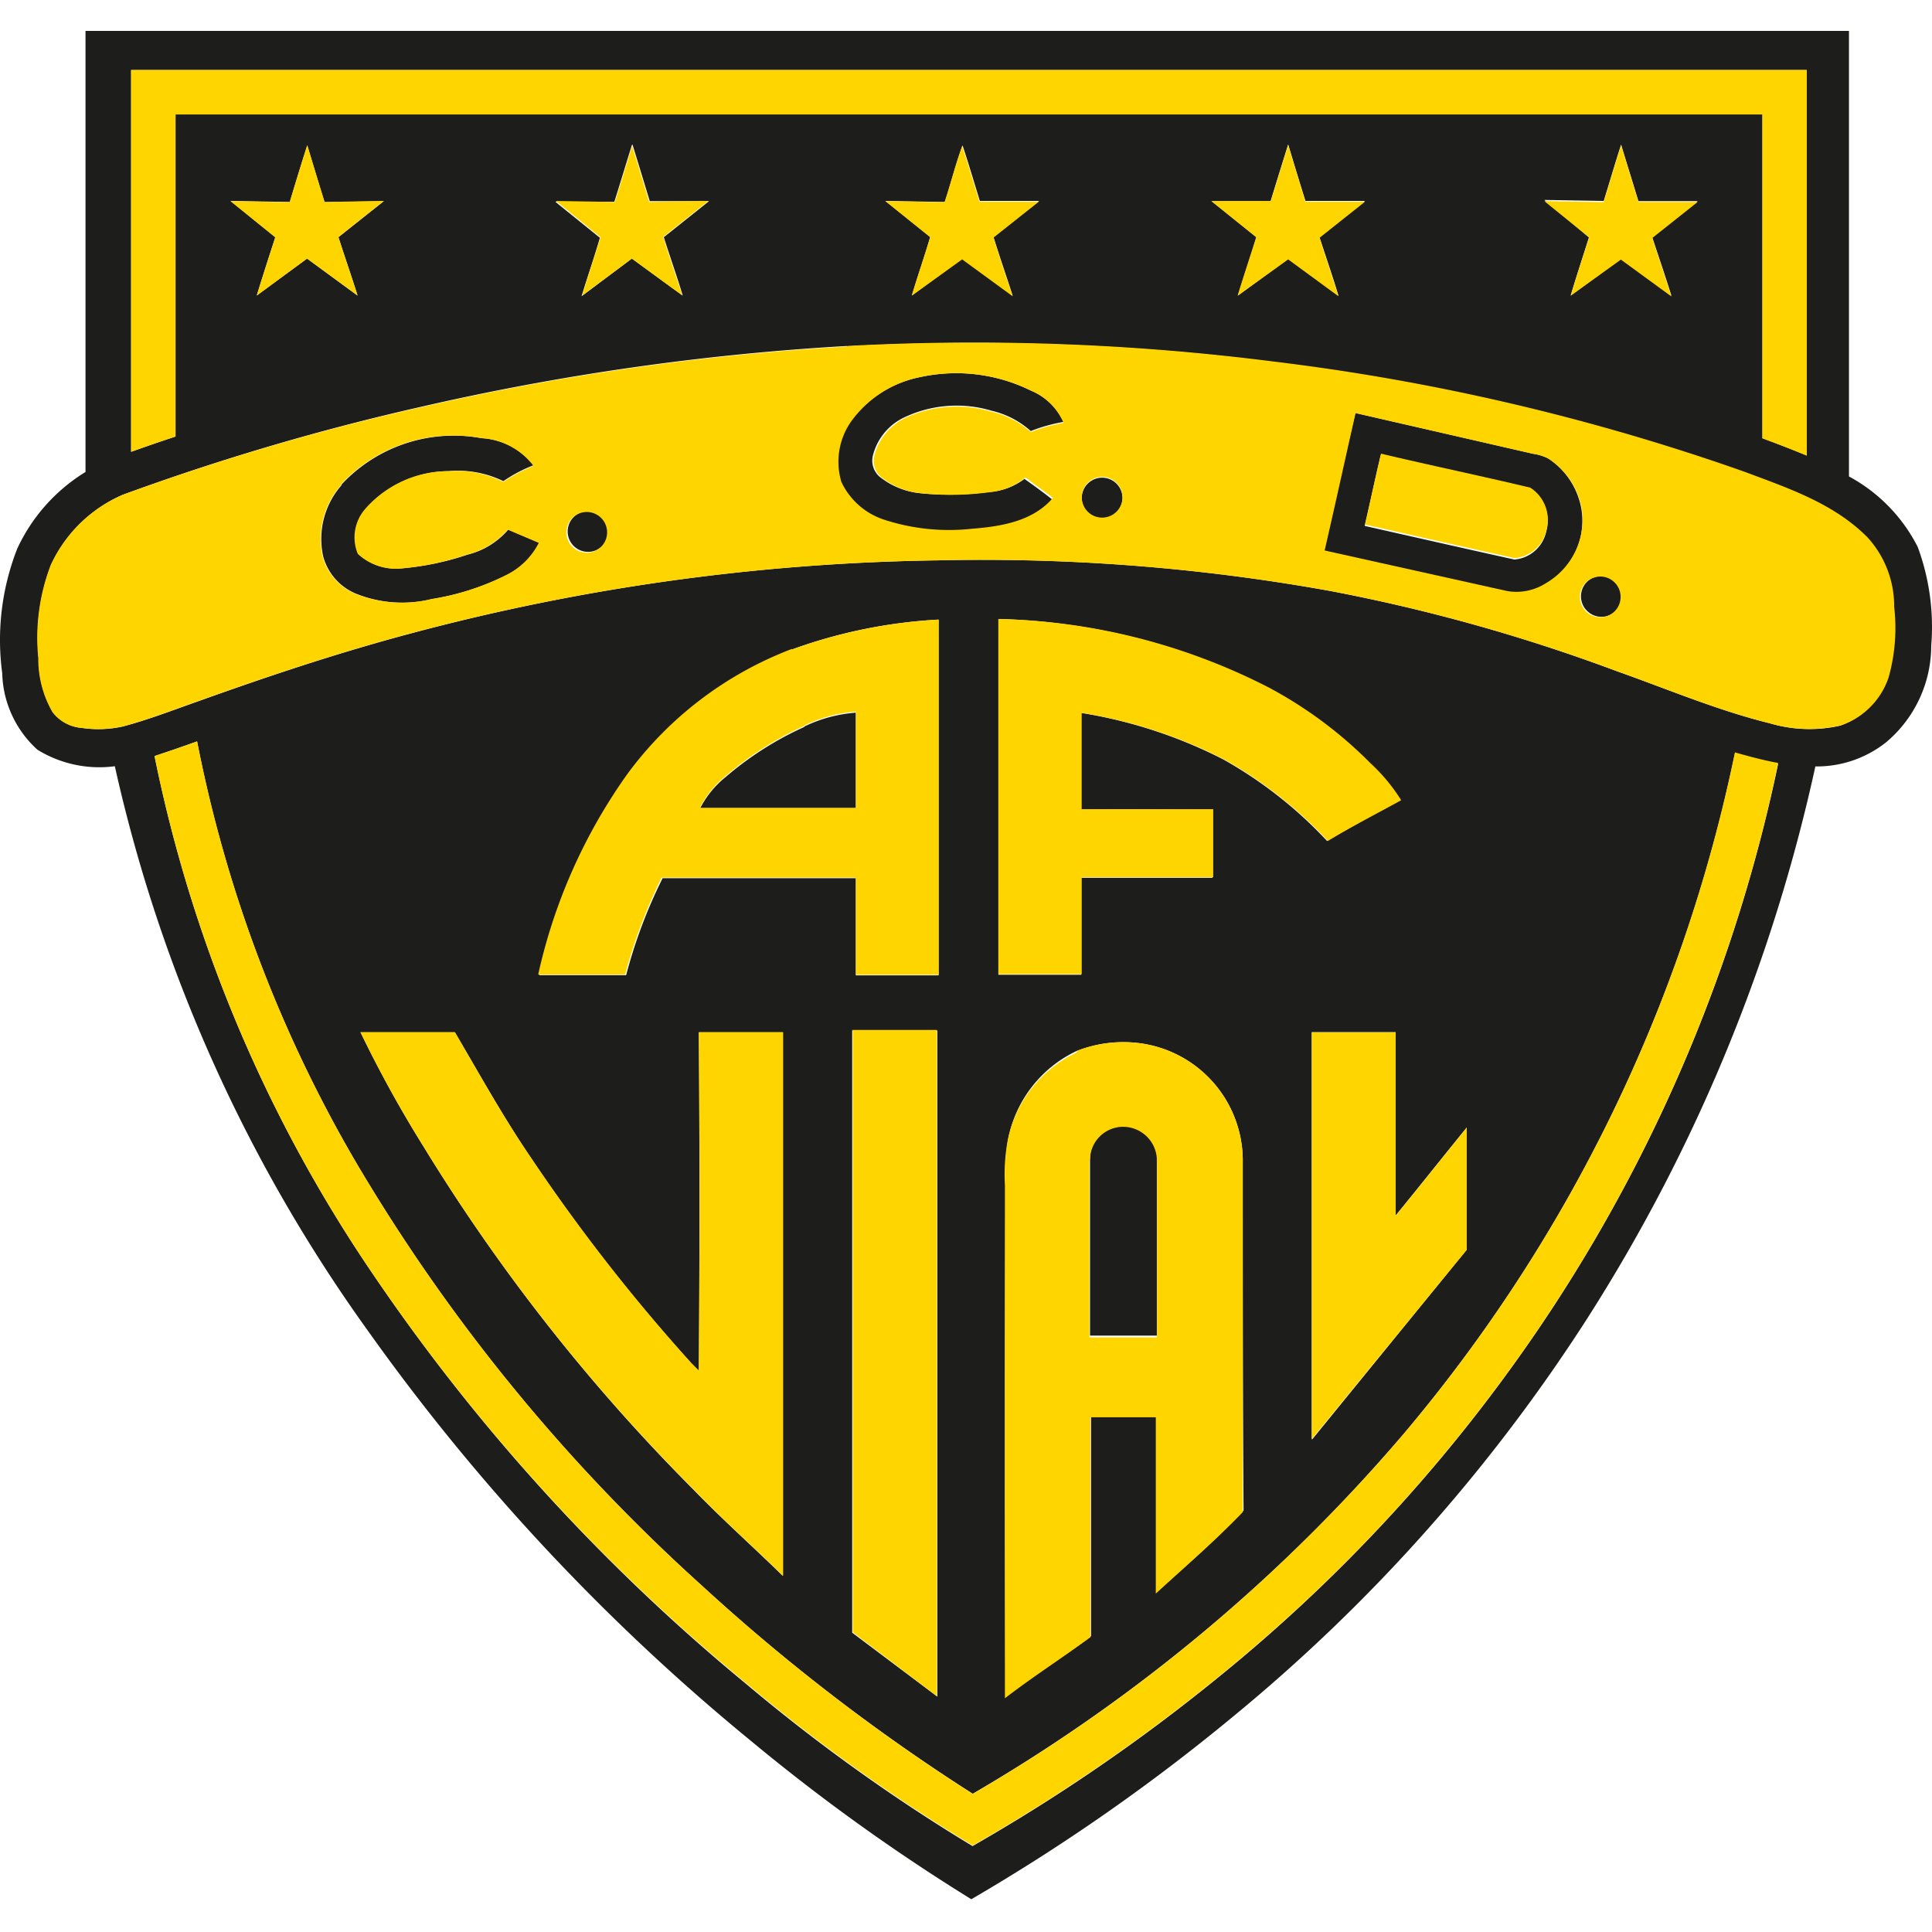 <svg xmlns="http://www.w3.org/2000/svg" width="500" height="500" fill="none"><path fill="#1D1D1B" d="M22.13 8h456.381v115.307a42.58 42.58 0 0 1 17.812 18.287 59.746 59.746 0 0 1 3.478 25.507 32.718 32.718 0 0 1-11.646 24.979 28.883 28.883 0 0 1-18.34 6.272 439.399 439.399 0 0 1-58.971 142.763 442.984 442.984 0 0 1-91.539 102.976 504.62 504.62 0 0 1-67.93 47.43 504.414 504.414 0 0 1-56.864-40.843 546.24 546.24 0 0 1-99.497-106.559 398.407 398.407 0 0 1-65.295-145.82 30.514 30.514 0 0 1-20.026-4.269 27.603 27.603 0 0 1-9.117-19.815 64.663 64.663 0 0 1 3.9-32.252 45.848 45.848 0 0 1 17.654-19.815V8Zm11.805 10.118v98.812a422.596 422.596 0 0 1 11.489-3.952V29.607h410.689V113.4c3.847 1.422 7.694 2.898 11.489 4.479v-99.76H33.935Zm41.053 34.15-15.335-.264 11.594 9.38a1260.275 1260.275 0 0 0-4.796 15.073l13.017-9.539 13.07 9.592c-1.634-5.27-3.32-10.066-4.954-15.125l11.752-9.328L84 52.321a1562.127 1562.127 0 0 1-4.48-14.704c-1.58 4.901-3.056 9.802-4.532 14.704m88.536-14.756c-1.528 4.9-3.004 9.802-4.532 14.65h-15.283l11.541 9.328c-1.528 5.27-3.215 10.066-4.743 15.125l13.017-9.75 13.175 9.592c-1.581-5.27-3.32-10.066-4.901-15.125l11.699-9.328h-15.335c-1.476-4.848-2.952-9.75-4.48-14.65m80.789 14.86-15.336-.263 11.594 9.328c-1.528 5.27-3.215 10.066-4.743 15.125l13.017-9.539 13.07 9.592c-1.687-5.27-3.373-10.066-4.954-15.178l11.805-9.328h-15.336c-1.476-4.795-2.899-9.591-4.48-14.387-1.739 4.743-2.951 9.644-4.532 14.44m84.32 0H313.56l11.594 9.328c-1.581 5.27-3.214 10.066-4.795 15.125l13.069-9.539 12.964 9.539c-1.581-5.27-3.267-10.066-4.901-15.125l11.752-9.38h-15.388c-1.528-4.849-3.004-9.75-4.48-14.651a2300.641 2300.641 0 0 0-4.532 14.65m86.164 0-15.335-.263 11.541 9.697c-1.581 5.006-3.215 10.013-4.743 15.072l12.964-9.539 13.122 9.539c-1.633-5.27-3.32-10.119-4.953-15.125l11.752-9.328h-15.336c-1.476-4.901-3.004-9.75-4.479-14.65-1.581 4.9-3.004 9.802-4.533 14.703M219.386 89.527a660.713 660.713 0 0 0-110.67 15.81 624.526 624.526 0 0 0-76.941 22.713 36.31 36.31 0 0 0-18.55 18.182 52.698 52.698 0 0 0-3.216 24.083 27.617 27.617 0 0 0 3.69 14.019 10.55 10.55 0 0 0 7.536 4.057 29.3 29.3 0 0 0 10.54-.368c6.587-1.74 12.964-4.216 19.393-6.483 18.076-6.482 36.363-12.595 54.966-17.549a556.408 556.408 0 0 1 136.44-18.972 504.878 504.878 0 0 1 101.605 7.905 453.823 453.823 0 0 1 74.359 20.817c13.123 4.637 25.981 10.118 39.472 13.438a36.094 36.094 0 0 0 18.182.633 19.71 19.71 0 0 0 12.332-12.437 47.454 47.454 0 0 0 1.423-18.235 26.355 26.355 0 0 0-6.957-18.023c-8.432-8.748-20.289-12.701-31.62-16.864A572.57 572.57 0 0 0 329.476 93.69a613.115 613.115 0 0 0-110.354-4.058m-14.176 78.47a94.493 94.493 0 0 0-42.16 32.147 142.275 142.275 0 0 0-23.24 52.12h22.502a129.741 129.741 0 0 1 9.434-25.085h50.012v25.138h21.396v-92.067a131.764 131.764 0 0 0-37.997 7.747m53.491-7.905v92.067h21.448v-25.086h33.939v-17.601c-11.33 0-22.714-.264-34.044 0v-25.085a123.43 123.43 0 0 1 36.89 12.068 110.67 110.67 0 0 1 26.824 21.08c6.166-3.742 12.648-7.062 18.972-10.54a46.41 46.41 0 0 0-7.8-9.381 109.435 109.435 0 0 0-26.349-19.604 160.583 160.583 0 0 0-69.88-17.918ZM39.996 195.664a367.848 367.848 0 0 0 56.336 133.805 503.034 503.034 0 0 0 96.915 106.453 460.752 460.752 0 0 0 58.444 41.844 469.984 469.984 0 0 0 63.239-43.372 418.58 418.58 0 0 0 87.219-96.441 409.68 409.68 0 0 0 58.022-140.234c-3.742-.685-7.483-1.686-11.172-2.74a398.052 398.052 0 0 1-85.743 176.123 432.145 432.145 0 0 1-111.513 93.12 505.52 505.52 0 0 1-70.038-53.806 466.852 466.852 0 0 1-89.958-110.248A347.301 347.301 0 0 1 51.01 191.87a388.521 388.521 0 0 1-11.014 3.794Zm180.549 70.881v155.992l22.029 16.547V266.703h-21.923m-127.27.58a311.661 311.661 0 0 0 16.178 29.354 481.258 481.258 0 0 0 69.775 88.746c7.483 7.747 15.546 14.914 23.241 22.45V267.178h-21.713c.211 29.195.211 58.391 0 87.587l-1.897-1.897a464.919 464.919 0 0 1-41.527-53.175c-7.168-10.54-13.281-21.554-19.71-32.515H93.275m246.266 0v105.399l40.052-49.169v-31.62c-6.166 7.589-12.226 15.231-18.392 22.767v-47.43h-21.66m-60.763 4.796a31.928 31.928 0 0 0-17.865 22.871 49.418 49.418 0 0 0-.685 11.489c-.211 44.197-.211 88.413 0 132.645 7.273-5.27 14.967-10.065 22.134-15.493v-57.074h16.969v45.638c7.642-6.799 15.389-13.491 22.503-21.08-.211-29.828-.211-60.5-.211-90.96a30.67 30.67 0 0 0-26.35-29.934 32.785 32.785 0 0 0-16.547 1.95"/><path fill="#1D1D1B" d="M238.147 97.59a43.686 43.686 0 0 1 28.721 3.53 15.817 15.817 0 0 1 8.38 8.063 43.147 43.147 0 0 0-8.485 2.372 22.96 22.96 0 0 0-10.171-5.27 31.616 31.616 0 0 0-22.239 1.581 14.963 14.963 0 0 0-8.485 10.171 5.536 5.536 0 0 0 1.686 5.27 19.665 19.665 0 0 0 10.54 4.321c5.929.606 11.909.5 17.813-.316a16.816 16.816 0 0 0 9.222-3.373c2.372 1.686 4.796 3.426 7.115 5.27-4.954 6.166-13.386 7.431-21.08 8.01a54.008 54.008 0 0 1-22.661-2.371 18.547 18.547 0 0 1-11.014-10.066 18.178 18.178 0 0 1 2.635-15.81 29.195 29.195 0 0 1 18.023-11.383ZM342.703 142.436c2.688-11.858 5.27-23.715 8.063-35.573l45.902 10.54c1.349.194 2.663.584 3.899 1.16a19.713 19.713 0 0 1 8.801 13.86 19.075 19.075 0 0 1-9.328 18.866 14.174 14.174 0 0 1-9.96 2.056l-47.43-10.54m10.54-6.693c12.912 2.898 25.823 5.849 38.735 8.695a9.17 9.17 0 0 0 8.221-7.167 9.907 9.907 0 0 0-4.163-11.067c-12.806-3.057-25.771-5.744-38.629-8.801-1.476 6.113-2.741 12.226-4.164 18.34ZM88.322 125.467a39.74 39.74 0 0 1 36.31-12.069 18.186 18.186 0 0 1 13.439 7.01 37.938 37.938 0 0 0-7.8 4.11 26.832 26.832 0 0 0-14.176-2.582 28.884 28.884 0 0 0-21.45 9.802 11.176 11.176 0 0 0-1.896 11.594 14.284 14.284 0 0 0 11.278 3.742 71.575 71.575 0 0 0 16.969-3.531 20.138 20.138 0 0 0 10.54-6.482l8.063 3.425a18.759 18.759 0 0 1-8.537 8.379 66.705 66.705 0 0 1-19.236 6.166 32.09 32.09 0 0 1-19.657-1.37 14.54 14.54 0 0 1-8.537-9.697 21.078 21.078 0 0 1 4.848-18.497M282.836 124.201a5.272 5.272 0 0 1 7.284 6.659 5.266 5.266 0 0 1-5.013 3.305 5.267 5.267 0 0 1-4.853-3.534 5.267 5.267 0 0 1 2.582-6.43ZM149.348 133.109a5.27 5.27 0 1 1 5.552 8.958 5.27 5.27 0 0 1-5.552-8.958ZM412.425 149.499a5.267 5.267 0 0 1 6.906 2.85 5.277 5.277 0 0 1-.704 5.238 5.273 5.273 0 0 1-7.414.923 5.274 5.274 0 0 1-1.013-7.332 5.27 5.27 0 0 1 2.12-1.679M208.161 188.025a36.893 36.893 0 0 1 13.333-3.584v24.875h-40.368a25.298 25.298 0 0 1 6.798-8.327 84.35 84.35 0 0 1 20.237-12.859M282.099 299.958a8.59 8.59 0 0 1 7.431-8.696 8.748 8.748 0 0 1 10.171 8.063v46.323h-17.602v-45.69Z"/><path fill="#FFD500" d="M33.936 18.118h433.666v99.814c-3.794-1.581-7.641-3.057-11.488-4.48V29.607H45.424v83.371a422.714 422.714 0 0 0-11.488 3.952V18.118Z"/><path fill="#FFD500" d="M74.988 52.27c1.476-4.901 2.951-9.803 4.532-14.704 1.476 4.901 2.952 9.803 4.48 14.704l15.335-.264-11.751 9.328c1.633 5.27 3.32 10.066 4.953 15.125l-13.07-9.539-13.016 9.592c1.58-5.27 3.162-10.066 4.796-15.073l-11.594-9.38 15.335.263M163.524 37.566c1.528 4.901 3.004 9.803 4.479 14.704l15.336-.264-11.699 9.328c1.581 5.27 3.32 10.066 4.901 15.072-4.374-3.11-8.696-6.324-13.017-9.486l-12.859 9.592c1.529-5.27 3.215-10.066 4.743-15.125l-11.541-9.38 15.283.263c1.528-4.901 3.004-9.803 4.532-14.704M244.47 52.269c1.581-4.796 2.793-9.697 4.533-14.44 1.581 4.796 3.003 9.591 4.479 14.387h15.336l-11.7 9.275c1.581 5.27 3.268 10.119 4.954 15.178l-13.069-9.539-13.017 9.38c1.528-5.27 3.214-10.065 4.743-15.124l-11.594-9.328 15.335.264M328.843 52.217c1.476-4.848 3.004-9.75 4.532-14.65 1.476 4.9 2.951 9.802 4.48 14.65h15.388l-11.752 9.328c1.634 5.27 3.32 10.066 4.901 15.125l-13.017-9.539-13.069 9.38c1.581-5.27 3.214-10.065 4.795-15.124l-11.594-9.328h15.336M415.008 52.321c1.528-4.9 2.951-9.802 4.532-14.703 1.475 4.901 3.004 9.75 4.479 14.65h15.336l-11.752 9.329c1.633 5.006 3.32 10.065 4.954 15.124l-13.07-9.538-12.964 9.328c1.528-5.27 3.162-10.066 4.743-15.072l-11.594-9.381 15.336.263ZM219.385 89.525a613.115 613.115 0 0 1 110.354 4.058 572.57 572.57 0 0 1 121.894 28.563c11.067 4.164 22.925 8.116 31.62 16.864a26.35 26.35 0 0 1 6.956 18.024 47.43 47.43 0 0 1-1.422 18.234 19.711 19.711 0 0 1-12.332 12.437 36.109 36.109 0 0 1-18.445-.527c-13.491-3.32-26.35-8.801-39.472-13.439a453.93 453.93 0 0 0-74.36-20.816 508.786 508.786 0 0 0-101.605-7.905 558.967 558.967 0 0 0-136.598 18.972c-18.603 4.954-36.89 11.067-54.966 17.549-6.429 2.266-12.806 4.743-19.393 6.482-3.411.74-6.927.865-10.382.369a10.529 10.529 0 0 1-7.642-4.058 27.614 27.614 0 0 1-3.688-14.018 52.7 52.7 0 0 1 3.214-24.084 36.31 36.31 0 0 1 18.656-18.181 624.667 624.667 0 0 1 76.731-22.556 660.762 660.762 0 0 1 110.669-15.81m18.972 7.905a29.192 29.192 0 0 0-17.759 11.331 18.167 18.167 0 0 0-2.635 15.81 18.554 18.554 0 0 0 11.014 9.749 54.023 54.023 0 0 0 22.661 2.372c7.43-.58 15.81-1.845 21.08-8.011-2.319-1.739-4.743-3.478-7.115-5.27a16.814 16.814 0 0 1-9.117 3.795 74.65 74.65 0 0 1-17.812.316 19.652 19.652 0 0 1-10.54-4.322 5.533 5.533 0 0 1-1.687-5.27 14.976 14.976 0 0 1 8.116-9.96 31.616 31.616 0 0 1 22.239-1.581 22.98 22.98 0 0 1 10.171 5.27 43.145 43.145 0 0 1 8.485-2.371 15.81 15.81 0 0 0-8.379-8.327 43.69 43.69 0 0 0-28.722-3.53Zm104.557 44.848 47.43 10.54c3.46.57 7.008-.162 9.96-2.056a19.08 19.08 0 0 0 9.328-18.866 19.507 19.507 0 0 0-8.748-13.386 12.436 12.436 0 0 0-3.9-1.212l-45.954-10.54c-2.688 11.857-5.27 23.715-8.011 35.572M88.321 125.466a21.082 21.082 0 0 0-4.849 18.498 14.596 14.596 0 0 0 8.485 9.697 32.303 32.303 0 0 0 19.71 1.37 66.234 66.234 0 0 0 19.235-6.166 18.766 18.766 0 0 0 8.538-8.379l-8.063-3.426a20.129 20.129 0 0 1-10.54 6.482 74.31 74.31 0 0 1-16.97 3.584 14.488 14.488 0 0 1-11.278-3.794 11.174 11.174 0 0 1 1.898-11.594 28.667 28.667 0 0 1 21.607-9.803 26.817 26.817 0 0 1 14.176 2.794 40.905 40.905 0 0 1 7.799-4.164 18.285 18.285 0 0 0-13.438-7.167 39.726 39.726 0 0 0-19.673 1.28 39.727 39.727 0 0 0-16.637 10.578m194.515-1.265a5.27 5.27 0 1 0 4.789 9.391 5.27 5.27 0 0 0-4.789-9.391ZM149.4 133.108a5.272 5.272 0 0 0-2.088 7.35 5.275 5.275 0 0 0 9.293-.415 5.278 5.278 0 0 0-.364-5.18 5.267 5.267 0 0 0-4.359-2.358 5.258 5.258 0 0 0-2.482.603Zm263.025 16.389a5.276 5.276 0 0 0-3.209 6.844 5.268 5.268 0 0 0 6.931 3.013 5.272 5.272 0 0 0-1.1-10.068 5.273 5.273 0 0 0-2.622.211Z"/><path fill="#FFD500" d="M353.243 135.743c1.423-6.113 2.688-12.227 4.163-18.34 12.859 3.057 25.823 5.745 38.629 8.801a9.904 9.904 0 0 1 4.164 11.067 9.17 9.17 0 0 1-8.221 7.167c-12.912-2.845-25.823-5.797-38.735-8.695ZM204.947 168.102a131.757 131.757 0 0 1 37.996-7.747v91.909h-21.449v-25.138h-50.275a136.962 136.962 0 0 0-9.433 25.085h-22.503a142.282 142.282 0 0 1 23.24-52.12 94.495 94.495 0 0 1 42.424-32.147m3.214 19.921a84.283 84.283 0 0 0-20.236 12.859 25.298 25.298 0 0 0-6.799 8.326h40.368v-24.874a36.897 36.897 0 0 0-13.333 3.583M258.383 160.195a160.578 160.578 0 0 1 69.933 17.707 109.49 109.49 0 0 1 26.35 19.605 46.433 46.433 0 0 1 7.957 9.591c-6.323 3.478-12.806 6.798-18.971 10.54a110.674 110.674 0 0 0-26.825-21.08 123.423 123.423 0 0 0-36.889-12.068v24.927h34.044v17.602h-34.044v25.085h-21.555v-92.067"/><path fill="#FFD500" d="M39.996 195.663a455.72 455.72 0 0 0 11.014-3.795 347.28 347.28 0 0 0 40.737 108.298 466.783 466.783 0 0 0 89.959 110.248 506.63 506.63 0 0 0 70.038 53.859A433.586 433.586 0 0 0 363.256 371.1a398.045 398.045 0 0 0 85.743-176.386c3.689 1.054 7.431 2.055 11.172 2.74a409.669 409.669 0 0 1-57.969 140.34 418.6 418.6 0 0 1-87.219 96.441 469.977 469.977 0 0 1-63.239 43.371 460.744 460.744 0 0 1-58.444-41.843 503.005 503.005 0 0 1-96.968-106.296 367.843 367.843 0 0 1-56.336-133.804Z"/><path fill="#FFD500" d="M220.545 266.546h21.924V438.98l-21.765-16.548V266.44M93.274 267.125h24.453c6.429 10.962 12.543 22.081 19.71 32.516a470.857 470.857 0 0 0 41.527 53.174l1.897 1.897c.211-29.196.211-58.391 0-87.587h21.818v140.708c-7.694-7.536-15.81-14.703-23.24-22.45a481.303 481.303 0 0 1-69.986-88.904 311.436 311.436 0 0 1-16.179-29.354ZM339.542 267.179h21.659v47.429c6.166-7.536 12.227-15.177 18.393-22.766v31.62l-40.158 49.011v-105.4M278.778 271.923a33.365 33.365 0 0 1 16.495-1.898 30.676 30.676 0 0 1 26.35 29.934v91.381c-7.114 7.378-14.861 14.071-22.503 21.08v-45.638h-16.916v56.916c-7.168 5.27-14.862 10.224-22.134 15.81V306.81a49.2 49.2 0 0 1 .685-11.489 32.093 32.093 0 0 1 17.865-22.924m3.32 28.036v45.691h17.444v-46.323a8.736 8.736 0 0 0-3.296-6.29 8.75 8.75 0 0 0-6.875-1.773 8.587 8.587 0 0 0-7.115 8.221"/></svg>